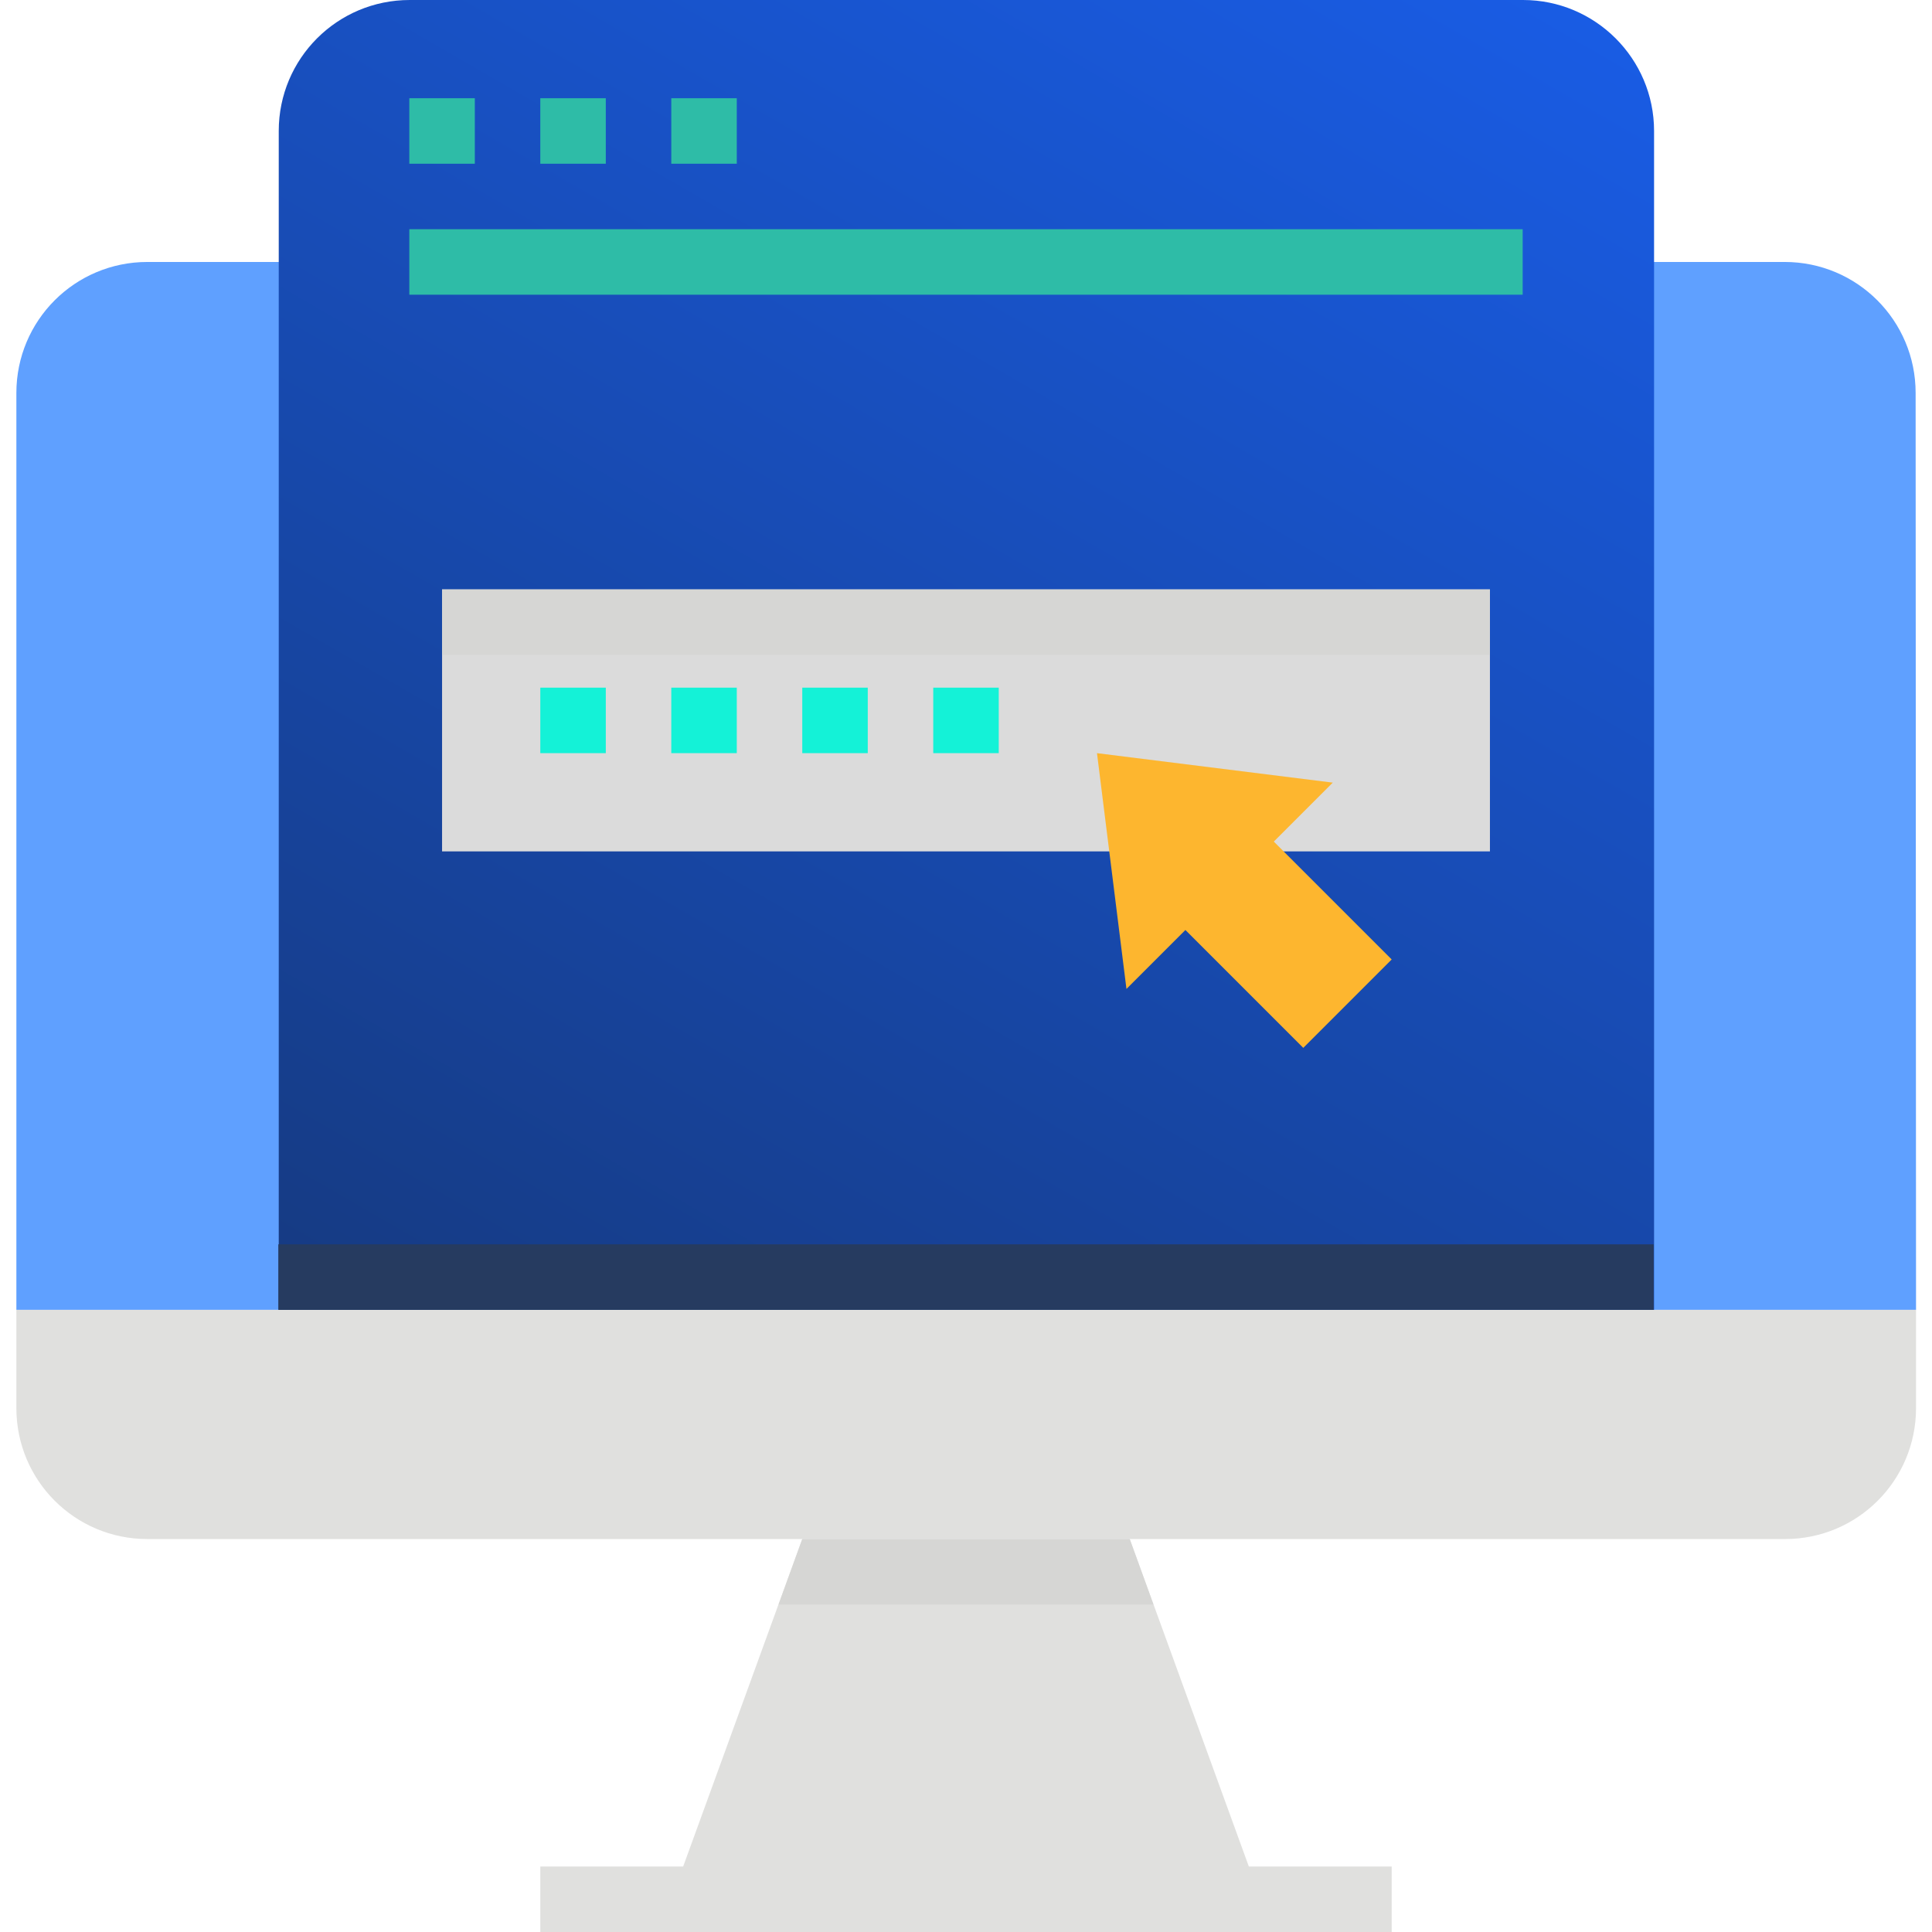 <svg xmlns="http://www.w3.org/2000/svg" xmlns:xlink="http://www.w3.org/1999/xlink" id="Layer_1" x="0px" y="0px" viewBox="0 0 472 472" style="enable-background:new 0 0 472 472;" xml:space="preserve">
<style type="text/css">
	.st0{fill:#5FA0FF;}
	.st1{fill:#E0E0DE;}
	.st2{fill:url(#SVGID_1_);}
	.st3{fill:#DBDBDB;}
	.st4{fill:#D6D6D4;}
	.st5{fill:#14F2D7;}
	.st6{fill:#2EBCA7;}
	.st7{fill:#FDB62F;}
	.st8{fill:#263B60;}
</style>
<path class="st0" d="M468,96c0-17.7-14.3-32-32-32H36C18.3,64,4,78.3,4,96v224h464.1L468,96z"></path>
<path class="st1" d="M305.1,456L276,376h-80l-29.1,80H132v16h208v-16H305.1z"></path>
<path class="st1" d="M4,320v24c0,17.7,14.3,32,32,32h400.1c17.7,0,32-14.3,32-32v-24H4z"></path>
<linearGradient id="SVGID_1_" gradientUnits="userSpaceOnUse" x1="346.553" y1="-19.68" x2="129.842" y2="355.673">
	<stop offset="0" style="stop-color:#195CE4"></stop>
	<stop offset="1" style="stop-color:#163A81"></stop>
</linearGradient>
<path class="st2" d="M372.1,0h-272c-17.7,0-32,14.3-32,32v288h336V32C404.1,14.3,389.7,0,372.1,0z"></path>
<path class="st3" d="M108,144h256v64H108V144z"></path>
<path class="st4" d="M364,144v16H108v-16"></path>
<g>
	<path class="st5" d="M132,168h16v16h-16V168z"></path>
	<path class="st5" d="M164,168h16v16h-16V168z"></path>
	<path class="st5" d="M196,168h16v16h-16V168z"></path>
	<path class="st5" d="M228,168h16v16h-16V168z"></path>
</g>
<path class="st6" d="M100,24h16v16h-16V24z"></path>
<path class="st6" d="M132,24h16v16h-16V24z"></path>
<path class="st6" d="M164,24h16v16h-16V24z"></path>
<path class="st6" d="M100,56h272v16H100V56z"></path>
<path class="st7" d="M311.2,205.6l14.4-14.4L268,184l7.2,57.6l14.4-14.4l28.8,28.8l21.6-21.6L311.2,205.6z"></path>
<path class="st4" d="M281.8,392l-5.8-16h-80l-5.8,16H281.8z"></path>
<path class="st8" d="M68,304h336v16H68V304z"></path>
</svg>